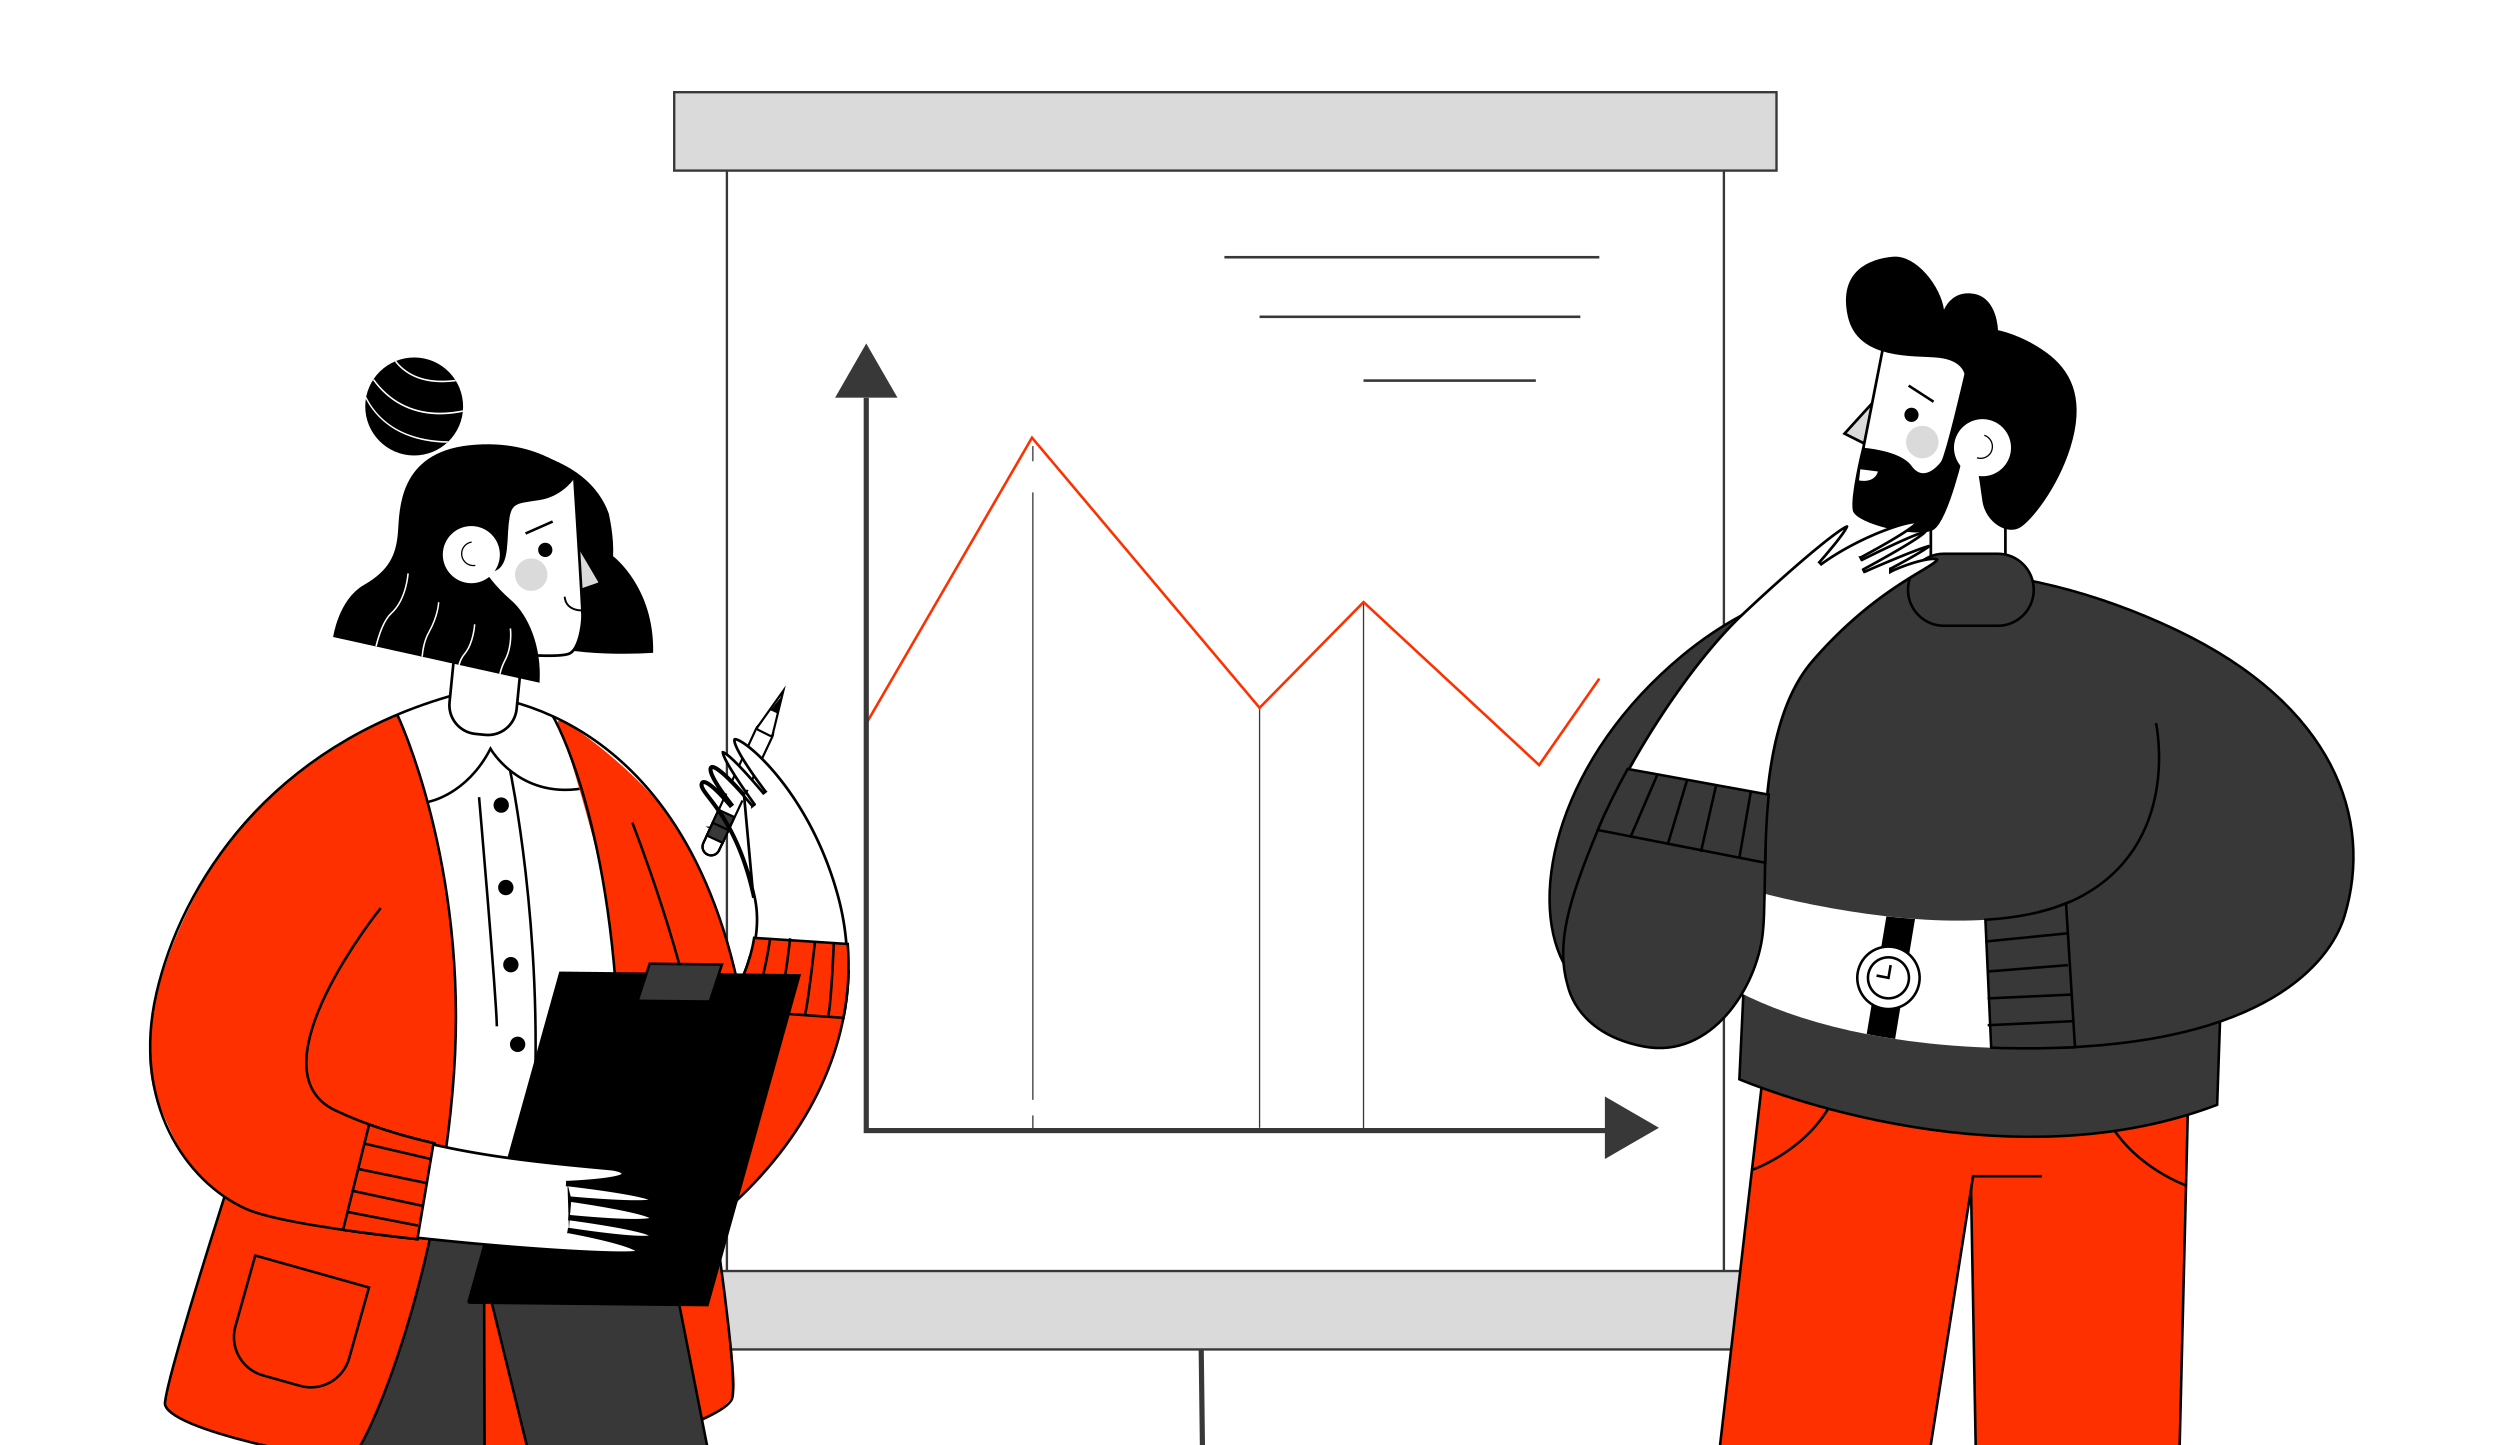 <svg xmlns="http://www.w3.org/2000/svg" width="922" height="533" fill="none"><rect width="100%" height="100%" fill="#333333" stroke="none"/><g clip-path="url(#a)"><path fill="#fff" d="M0 0h922v533H0z"></path><path d="m442.8 481.508 6.085 482.284" stroke="#383838" stroke-width="1.91" stroke-miterlimit="10"></path><path d="M635.772 48.87h-367.69v435.936h367.69V48.871Z" fill="#fff" stroke="#383838" stroke-width=".87" stroke-miterlimit="10"></path><path d="M655.175 34H248.649v28.917h406.526V34ZM655.175 468.757H248.649v28.917h406.526v-28.917Z" fill="#DADADA" stroke="#383838" stroke-width=".87" stroke-miterlimit="10"></path><path d="M380.919 164.48v5.625M380.919 181.589v224.033M380.919 411.365v5.595M464.529 261.037v154.892M502.864 222.049V416.96" stroke="#383838" stroke-width=".48" stroke-miterlimit="10"></path><path d="m319.476 266.838 61.12-105.42 83.933 99.619 38.336-38.988 64.765 60.102 22.196-31.862" stroke="#FF3000" stroke-width=".95" stroke-miterlimit="10"></path><path d="M319.476 146.665V416.96h280.081" stroke="#383838" stroke-width="1.91" stroke-miterlimit="10"></path><path d="m319.475 126.67 5.763 10.012 5.762 9.983h-23.02l5.733-9.983 5.762-10.012ZM611.815 415.929l-9.966 5.742-9.966 5.772v-23.057l9.966 5.771 9.966 5.772Z" fill="#383838"></path><path d="M451.562 94.867h138.263M464.528 116.835h118.301M502.862 140.363h63.56" stroke="#383838" stroke-width=".95" stroke-miterlimit="10"></path><path d="m163.718 426.495 26.712 2.789 36.811-63.627-8.283-57.684-5.739-21.056-25.017-10.746s-9.663-11.474-16.396-5.094c-6.732 6.38-13.755 25.567-13.755 25.567s10.268 36.532 9.905 48.103c-.388 11.571-.194 56.714-2.204 69.231l-2.01 12.517h-.024Z" fill="#fff"></path><path d="M158.777 295.698s12.618-5.361 16.928-11.667c4.311-6.307 5.183-7.933 5.183-7.933s8.5 11.062 16.904 13.415c8.403 2.353 13.32 1.649 13.32 1.649s3.657.219 2.131-4.293c-1.502-4.512-8.888-22.05-11.746-23.821-2.882-1.771-19.447-6.817-26.397-6.889-6.95-.073-16.928 2.862-21.166 4.463-4.214 1.601-8.162 1.456-5.425 7.447 2.737 5.992 10.293 27.581 10.293 27.581l-.025.048Z" fill="#fff"></path><path d="M158.027 295.698s14.047-2.425 22.862-19.575c0 0 10.413 18.363 33.565 14.7" stroke="#000" stroke-width=".95" stroke-miterlimit="10"></path><path d="M188.129 284.176s12.399 58.388 8.742 127.352" stroke="#000" stroke-width=".95" stroke-miterlimit="10"></path><path d="M187.67 296.96c0 1.552-1.283 2.814-2.857 2.789-1.55 0-2.81-1.285-2.785-2.862 0-1.552 1.283-2.814 2.857-2.79 1.55 0 2.81 1.286 2.785 2.863ZM189.366 327.354c0 1.553-1.284 2.814-2.858 2.79-1.55 0-2.809-1.286-2.785-2.862 0-1.553 1.284-2.814 2.858-2.79 1.55 0 2.809 1.286 2.785 2.862ZM191.231 355.808c0 1.553-1.284 2.814-2.858 2.79-1.55 0-2.809-1.286-2.785-2.862 0-1.553 1.284-2.814 2.858-2.79 1.55 0 2.809 1.286 2.785 2.862ZM193.725 385.184c0 1.553-1.283 2.814-2.858 2.79-1.55 0-2.809-1.286-2.785-2.863 0-1.552 1.284-2.813 2.858-2.789a2.804 2.804 0 0 1 2.785 2.862Z" fill="#000"></path><path d="M176.675 294s6.369 73.209 6.563 84.513" stroke="#000" stroke-width=".95" stroke-miterlimit="10"></path><path d="M227.821 374.511s-2.422-35.271-5.764-51.547c-3.342-16.277-13.247-48.345-13.247-48.345s-7.289-12.299.073-7.981 34.219 24.694 43.252 42.79c9.009 18.096 24.121 45.75 20.779 78.085-3.342 32.335-9.614 60.886-9.614 60.886l5.037 37.623s4.069 25.204 1.937 28.697c-2.131 3.493-8.306 9.679-20.367 12.565-12.06 2.887-59.575 8.345-59.575 8.345l-63.087-.655 21.772-87.764 60.907-1.867 17.897-70.832Z" fill="#FF3000"></path><path d="M203.942 264.188s23.249 39.127 24.533 130.626l34.026 48.443s9.88 64.573 7.531 72.457c-2.349 7.883-53.666 28.429-142.787 15.815M233.198 303.388s21.239 54.046 25.719 91.742" stroke="#000" stroke-width=".95" stroke-miterlimit="10"></path><path d="M260.953 315.177c-1.599-.752-2.301-2.644-1.55-4.245l19.447-42.159c.75-1.601 2.639-2.305 4.238-1.553 1.598.752 2.518 2.814 1.768 4.415l-19.665 41.99c-.751 1.601-2.64 2.304-4.238 1.552Z" fill="#fff" stroke="#000" stroke-width=".81" stroke-miterlimit="10"></path><path d="m270.812 301.333-5.804-2.686-2.235 4.844 5.804 2.686 2.235-4.844Z" fill="#383838" stroke="#000" stroke-width=".81" stroke-miterlimit="10"></path><path d="m279.357 268.142 9.542-13.414-3.947 16.155a.683.683 0 0 1-.969.461l-4.359-2.159a.693.693 0 0 1-.267-1.019v-.024Z" fill="#fff" stroke="#000" stroke-width=".81" stroke-miterlimit="10"></path><path d="m284.08 261.932 2.761 1.261 1.647-6.767-4.408 5.506Z" fill="#000"></path><path d="m262.018 305.232-2.64 5.7c-.75 1.601-.048 3.493 1.55 4.245 1.599.752 3.488.049 4.238-1.552l2.664-5.701-5.836-2.692h.024Z" stroke="#000" stroke-width=".81" stroke-miterlimit="10"></path><path d="m268.675 306.164-5.804-2.685-2.163 4.69 5.805 2.686 2.162-4.691Z" fill="#383838" stroke="#000" stroke-width=".81" stroke-miterlimit="10"></path><path d="m281.925 292.23.397-.305-.001-.001-.002-.002-.007-.009-.028-.038-.113-.147-.425-.564c-.366-.487-.887-1.186-1.504-2.031a169.711 169.711 0 0 1-4.408-6.312c-1.553-2.348-3.023-4.749-3.962-6.692-.47-.974-.795-1.808-.936-2.449-.07-.321-.089-.568-.071-.748.017-.171.064-.247.097-.281.009-.005.078-.04.29-.014.25.032.602.139 1.06.347.909.414 2.132 1.179 3.593 2.304 2.918 2.248 6.727 5.884 10.804 10.86 8.151 9.951 17.347 25.23 22.631 45.407a96.356 96.356 0 0 1 3.106 23.688c-16.87-1.282-28.71-3.64-34.615-5.044 1.513-6.375 1.879-12.858.514-19.214-3.453-16.139-8.785-25.86-13.008-32.019a95.727 95.727 0 0 0-2.902-3.982l-.622-.811c-.601-.783-1.125-1.465-1.558-2.073-.579-.814-.963-1.451-1.149-1.979-.18-.509-.158-.863.009-1.17l-.439-.239m23.249 3.518-.385.318h-.001l-.001-.003-.008-.008-.029-.035-.113-.137-.434-.518c-.375-.446-.914-1.082-1.566-1.842a209.294 209.294 0 0 0-4.887-5.505c-1.824-1.975-3.699-3.899-5.237-5.25-.772-.677-1.441-1.193-1.964-1.5a2.474 2.474 0 0 0-.61-.278.581.581 0 0 0-.086-.016l-.001.018c-.007.125.019.327.103.621.165.581.513 1.378 1.004 2.334.979 1.904 2.477 4.34 4.048 6.752 1.568 2.409 3.2 4.78 4.441 6.55.62.885 1.142 1.619 1.509 2.132l.426.594.113.156.029.04.007.01.002.002v.001l-.404.294m4.044-4.73.397-.305-.782.623.385-.318Zm-4.044 4.73-.388.316v-.001l-.002-.002-.007-.009-.029-.035-.116-.141-.441-.53c-.381-.456-.929-1.105-1.592-1.875a140.67 140.67 0 0 0-4.966-5.482c-1.855-1.929-3.753-3.743-5.302-4.887-.781-.576-1.434-.953-1.926-1.105-.243-.076-.409-.084-.513-.065a.27.27 0 0 0-.192.125c-.075.111-.132.305-.113.63.018.323.11.728.278 1.211.336.965.947 2.157 1.734 3.47 1.57 2.62 3.789 5.639 5.736 8.146l-.776.63c-2.007-2.361-4.408-5.004-6.456-6.76-1.032-.885-1.933-1.507-2.624-1.775-.345-.134-.586-.159-.743-.129-.128.024-.234.088-.328.26l-.439-.24m19.205 8.248.404-.294-.791.61.387-.316Zm-19.205-8.248c-.7 1.286.539 2.899 2.746 5.772 4.205 5.475 11.924 15.526 16.435 36.606l-3.499-38.254c-4.249-4.808-10.992-11.86-12.364-9.849-.937 1.381 1.493 5.553 4.39 9.659a93.16 93.16 0 0 1 3.644 4.063l-.381.324-.395.306a121.344 121.344 0 0 1-3.254-4.374c-3.213-3.35-6.399-5.944-7.322-4.253Zm7.939-11.316-.002.005.002-.005Z" fill="#fff" stroke="#000"></path><path d="m312.924 358.744-36.254-6.186c-7.677 27.192-34.994 51.668-34.994 51.668l23.612 44.173c30.102-25.325 46.74-57.539 47.66-89.68l-.024.025Z" fill="#FF3000" stroke="#000" stroke-width=".95" stroke-miterlimit="10"></path><path d="m267.831 372.352 43.229 3.032c1.767-9.048 2.324-18.169 1.598-27.241l-34.534-2.256c-1.405 9.194-5.401 18.29-10.293 26.465Z" fill="#FF3000" stroke="#000" stroke-width=".95" stroke-miterlimit="10"></path><path d="M284.056 345.96s-2.01 15.185-6.66 27.071M291.394 346.033s-1.38 13.875-4.383 27.653M300.548 347.367s-2.276 21.152-3.656 27.023M307.524 347.44s-.775 20.036-1.986 27.047" stroke="#000" stroke-width=".95" stroke-miterlimit="10"></path><path d="M246.663 746.572 169.966 433.99l71.393.752 60.351 305.887-55.047 5.943Z" fill="#383838" stroke="#000" stroke-width=".95" stroke-miterlimit="10"></path><path d="m178.541 471.832.799 281.556-52.601 3.954-19.979-318.379 72.12.752-.339 32.117Z" fill="#383838" stroke="#000" stroke-width=".95" stroke-miterlimit="10"></path><path d="m94.14 463.051-7.313 26.101c-2.18 7.811 2.35 15.888 10.147 18.096l13.732 3.857c7.798 2.183 15.862-2.353 18.066-10.164l7.314-26.101-41.92-11.789h-.025Z" stroke="#000" stroke-width=".95" stroke-miterlimit="10"></path><path d="M82.807 441.364c-5.594 17.659-20.827 65.883-21.941 75.901-1.114 10.019 62.893 22.244 68.197 20.789 5.303-1.455 32.984-64.889 38.384-142.125 5.401-77.235-20.899-132.324-20.899-132.324s-46.426 17.417-69.626 57.781c-23.2 40.365-25.09 69.401-18.866 84.489 6.249 15.088 9.034 20.425 13.926 25.907 2.421 2.693 10.825 9.606 10.825 9.606v-.024Z" fill="#FF3000"></path><path d="m94.139 463.051-7.314 26.101c-2.18 7.811 2.35 15.888 10.147 18.096l13.732 3.857c7.798 2.183 15.862-2.353 18.066-10.164l7.314-26.101-41.92-11.789h-.025Z" stroke="#000" stroke-width=".95" stroke-miterlimit="10"></path><path d="M146.522 263.581s26.277 55.113 20.9 132.325c-5.376 77.212-33.081 140.693-38.385 142.125-5.303 1.431-69.31-10.771-68.197-20.789C61.955 507.224 77.188 459 82.782 441.34" stroke="#000" stroke-width=".95" stroke-miterlimit="10"></path><path d="M273.108 367.67c-22.837-115.174-104.232-111.754-104.232-111.754-69.53 18.848-102.03 70.444-111.208 110.493-9.178 40.049 10.801 69.376 32.985 79.395 9.154 4.148 35.503 8.15 63.28 11.207l6.345-35.319c-12.762-2.911-25.259-6.792-36.665-12.202-31.41-14.894 16.807-74.616 16.807-74.616" stroke="#000" stroke-width=".95" stroke-miterlimit="10"></path><path d="m172.727 480.395 88.176.922 33.905-121.603-88.177-.922-33.904 121.603Z" fill="#000" stroke="#000" stroke-width=".95" stroke-miterlimit="10"></path><path d="m239.616 355.42-4.48 13.681 26.639.267 4.48-13.657-26.639-.291Z" fill="#383838" stroke="#000" stroke-width=".95" stroke-miterlimit="10"></path><path d="m209.271 436.489-.02-.5H209.264l.042-.002.163-.007.62-.029c.536-.027 1.302-.067 2.226-.121 1.849-.11 4.326-.279 6.841-.518 2.518-.239 5.063-.547 7.052-.931.996-.193 1.836-.401 2.458-.624a4.23 4.23 0 0 0 .729-.327c.183-.11.251-.19.27-.223.114-.199.123-.333.107-.423-.018-.097-.077-.214-.217-.348-.295-.285-.832-.539-1.487-.747a13.73 13.73 0 0 0-1.855-.427 16.754 16.754 0 0 0-.825-.115l-.046-.005-.011-.001h-.001l-1.656-.153c-22.086-2.039-48.484-4.475-73.107-11.225l-8.727 35.316c21.096 2.599 44.499 4.688 62.708 5.872 9.185.597 17.043.963 22.613 1.049 2.787.042 4.99.015 6.497-.088.757-.052 1.317-.121 1.681-.203.059-.014.11-.027.153-.039a.899.899 0 0 0-.067-.09c-.131-.157-.353-.343-.68-.551-.653-.414-1.626-.854-2.838-1.304-2.418-.897-5.682-1.796-8.974-2.599a239.794 239.794 0 0 0-9.065-2.002 258.433 258.433 0 0 0-3.833-.745l-.221-.041-.056-.01-.014-.002-.004-.001h-.001l.089-.492m-.557-17.344-.02-.5-.036.996.056-.496Zm0 0-.056.497h.005l.017.002.068.008.263.03 1 .118c.862.103 2.094.253 3.575.441 2.961.376 6.913.903 10.879 1.508 3.969.606 7.941 1.289 10.947 1.977 1.505.344 2.751.685 3.628 1.013.441.165.767.318.981.455.049.032.088.059.118.083a3.187 3.187 0 0 1-.683.201c-.759.155-1.897.251-3.313.295-2.821.088-6.639-.029-10.487-.226a411.645 411.645 0 0 1-10.606-.699 435.662 435.662 0 0 1-4.49-.373l-.259-.023-.066-.006-.017-.001-.004-.001h-.001l-.046.498m0 0 .046-.498-.116.993.07-.495Zm0 0-.069.495.001.001h.004l.016.002.066.01.257.037.974.142c.84.124 2.04.304 3.479.529 2.878.45 6.712 1.078 10.534 1.792 3.826.715 7.629 1.514 10.452 2.304 1.415.396 2.561.783 3.337 1.149.39.184.657.349.815.487.05.044.082.078.101.102a.73.73 0 0 1-.11.069c-.179.096-.47.193-.887.279-.827.172-2.019.278-3.474.327-2.904.1-6.761-.025-10.623-.237-3.859-.212-7.71-.51-10.598-.756a376.457 376.457 0 0 1-3.486-.311l-.976-.092-.257-.025-.065-.007-.017-.002h-.005l-.05.497m0 0 .05-.497-.115.993.065-.496Zm0 0-.064.496h.001l.004.001.017.002.067.009.26.034.991.134c.854.117 2.074.287 3.537.499 2.926.425 6.823 1.02 10.709 1.701 3.89.682 7.756 1.447 10.627 2.213 1.439.383 2.605.761 3.394 1.119.398.181.67.344.831.481a.9.9 0 0 1 .092.089.94.94 0 0 1-.083.044c-.177.085-.468.166-.888.229-.832.125-2.033.164-3.501.131-2.926-.066-6.813-.411-10.706-.844a376.793 376.793 0 0 1-10.681-1.363 442.387 442.387 0 0 1-4.497-.661l-.259-.039-.066-.011-.017-.002-.004-.001h-.001l-.078.494m0 0 .077-.494-.166.986.089-.492Zm25.862 7.763.01-.007-.01.007Zm4.957-5.685-.001-.002.001.002Zm.012-.094.003-.004-.003.004Zm.07-6.518-.002.003.002-.003Zm.101-6.757-.002.002.002-.002Z" fill="#fff" stroke="#000"></path><path d="M159.892 421.619c-8.089-1.868-16.081-4.1-23.758-6.913l-9.59 38.86c8.549 1.237 17.873 2.401 27.39 3.445l5.958-35.416v.024Z" fill="#FF3000" stroke="#000" stroke-width=".95" stroke-miterlimit="10"></path><path d="m134.391 421.764 24.508 5.701M132.089 431.104l25.307 5.239M130.08 439.206l25.913 5.555M128.167 446.968l25.961 5.021" stroke="#000" stroke-width=".95" stroke-miterlimit="10"></path><path d="m179.934 223.955 3.615.359c5.833.58 10.094 5.788 9.515 11.633l-2.531 25.539c-.58 5.845-5.78 10.111-11.613 9.531l-3.615-.359c-5.834-.58-10.095-5.788-9.515-11.633l2.531-25.539c.58-5.845 5.78-10.111 11.613-9.531Z" fill="#fff" stroke="#000"></path><path d="M188.807 165.654s28.044 2.426 35.696 23.724c0 0 2.035 8.611 1.599 15.743 0 0 15.281 11.425 14.773 35.634 0 0-31.29 2.426-47.443-5.385-16.177-7.835-4.625-69.692-4.625-69.692v-.024Z" fill="#000"></path><path d="M212.055 200.294c.436.485 8.67 14.506 8.67 14.506l-7.677 2.668-1.017-17.174h.024Z" fill="#DADADA"></path><path d="m204.887 172.666.024.012 6.906 3.342.016.247.098 1.524a8380.856 8380.856 0 0 1 1.399 22.324c.764 12.447 1.519 25.315 1.495 27.171-.024 1.841-.37 5.07-1.218 7.984-.425 1.456-.968 2.81-1.643 3.866-.677 1.061-1.455 1.772-2.331 2.038l-.002.001c-.967.299-2.421.49-4.255.583-1.825.093-3.995.088-6.376.011-4.764-.155-10.352-.601-15.69-1.126a528.275 528.275 0 0 1-14.165-1.605 573.893 573.893 0 0 1-5.723-.755l-.064-.009-.139-.953a708.025 708.025 0 0 1-1.987-14.85c-.525-4.279-1.029-8.788-1.361-12.696-.333-3.92-.489-7.195-.33-9.026v-.001c.313-3.73 1.603-12.71 7.826-19.766 6.173-6.999 17.301-12.216 37.52-8.316Z" fill="#fff" stroke="#000"></path><path d="M170.789 150.105c-.097 9.97-8.258 17.975-18.236 17.878-9.953-.097-17.945-8.272-17.848-18.266.097-9.97 8.258-17.975 18.236-17.878 9.953.097 17.945 8.272 17.848 18.266Z" fill="#000"></path><path d="M168.223 140.62a6.551 6.551 0 0 1-.315-.558c-7.725.971-13.949-.266-18.527-3.759a16.814 16.814 0 0 1-3.22-3.202 5.274 5.274 0 0 0-.557.242 18.379 18.379 0 0 0 3.438 3.42c3.609 2.766 8.21 4.173 13.708 4.221 1.743 0 3.584-.121 5.497-.364h-.024ZM170.693 151.9c0-.194 0-.412.024-.606-8.524 1.722-16.056.97-22.425-2.353-4.723-2.475-8.113-6.016-10.414-9.242a3.833 3.833 0 0 0-.315.533c2.35 3.251 5.74 6.768 10.462 9.242 4.166 2.183 8.816 3.299 13.901 3.348 2.785.024 5.716-.291 8.743-.898l.024-.024ZM139.695 153.016a27.678 27.678 0 0 1-4.601-6.695c-.049.291-.097.606-.146.897 3.439 6.526 11.552 15.695 29.885 16.083.218-.194.436-.364.629-.582-8.912-.097-18.792-2.28-25.767-9.727v.024Z" fill="#fff"></path><path d="M179.12 210.919s3.172 5.118 9.396 10.454c6.224 5.337 11.358 17.053 10.462 30.419l-76.116-16.859s1.962-13.851 11.358-19.212c9.373-5.36 11.891-11.158 12.545-19.43.654-8.272.073-29.351 26.446-32.092 26.349-2.741 39.111 11.522 39.111 11.522s-4.335 7.301-13.368 8.708c-9.033 1.407-10.535.825-11.358 8.927-.848 8.078.557 18.266-8.452 17.611l-.024-.048Z" fill="#000"></path><path d="m188.517 231.731-.581.073s.896 6.259-1.962 11.595c-.945 1.771-1.502 3.493-1.889 5.07l.581.121c.363-1.528.896-3.202 1.817-4.924 2.954-5.506 2.034-11.886 2.034-11.959v.024ZM175.341 230.227h-.581s-.315 6.744-3.633 10.722c-1.114 1.334-1.743 2.79-2.131 4.197l.581.121c.364-1.334.969-2.717 1.986-3.954 3.439-4.124 3.754-10.819 3.778-11.086ZM162.071 222.101h-.581s-.097 4.779-3.584 10.989c-1.599 2.838-2.253 6.186-2.495 9.048l.557.121c.242-2.814.872-6.113 2.422-8.902 3.56-6.356 3.657-11.062 3.657-11.256h.024ZM138.386 238.354l.581.121c1.138-4.657 2.906-9.679 5.546-12.104 5.715-5.24 6.248-14.798 6.272-14.895h-.581s-.533 9.412-6.079 14.482c-2.76 2.523-4.577 7.69-5.739 12.396ZM184.351 204.66c-.072 5.822-4.819 10.479-10.631 10.431-5.813-.073-10.462-4.827-10.414-10.649.073-5.822 4.819-10.479 10.632-10.431 5.812.073 10.462 4.827 10.413 10.649Z" fill="#fff"></path><path d="M175.293 208.541c-2.373.388-4.625-1.261-4.988-3.638-.388-2.378 1.259-4.633 3.632-4.997" stroke="#000" stroke-width=".48" stroke-miterlimit="10"></path><path d="M201.884 212.01c-.024 3.299-2.736 5.967-6.03 5.919a5.964 5.964 0 0 1-5.909-6.04c.048-3.299 2.737-5.968 6.03-5.919 3.294.024 5.958 2.741 5.909 6.04Z" fill="#DADADA"></path><path d="M203.724 202.841c0 1.455-1.211 2.62-2.664 2.595-1.453 0-2.615-1.213-2.591-2.668 0-1.455 1.211-2.62 2.664-2.596 1.453 0 2.616 1.213 2.591 2.669Z" fill="#000"></path><path d="m193.819 196.752 10.002-4.415" stroke="#000" stroke-width=".95" stroke-miterlimit="10"></path><path d="M208.277 220.064s-.17 5.263 7.095 5.094" stroke="#000" stroke-width=".71" stroke-miterlimit="10"></path><path d="m732.368 740.192 66.332 4.027 9.227-377.422-82.098 11.304 6.539 362.091Z" fill="#FF3000" stroke="#000" stroke-width=".95" stroke-miterlimit="10"></path><path d="M806.426 437.241s-24.266-8.224-32.161-31.171" stroke="#000" stroke-width=".95" stroke-miterlimit="10"></path><path d="M753.049 433.796h-25.38l-48.217 306.396-68.173-8.053 41.025-354.038 100.745-5.167" fill="#FF3000"></path><path d="M753.049 433.796h-25.38l-48.217 306.396-68.173-8.053 41.025-354.038 100.745-5.167" stroke="#000" stroke-width=".95" stroke-miterlimit="10"></path><path d="M646.129 431.467s24.266-8.223 32.161-31.17" stroke="#000" stroke-width=".95" stroke-miterlimit="10"></path><path d="m643.585 353.043-2.107 44.998s94.279 40.655 176.207 9.412l3.003-87.327v-65.107l-180.736 2.644 3.657 95.404-.024-.024Z" fill="#383838" stroke="#000" stroke-width=".95" stroke-miterlimit="10"></path><path d="M576.623 355.129c-13.248-25.325-1.72-75.853 44.172-113.671 52.989-43.663 124.649-36.434 182.141-8.975 57.493 27.484 72.629 69.207 61.731 105.326-4.117 13.657-23.709 45.653-104.862 48.588l-7.338-50.14c4.819-1.213 9.372-2.79 13.44-4.828 39.16-19.575 29.231-64.743 29.231-64.743l-162.161 7.52-56.354 80.923Z" fill="#383838"></path><path d="M795.138 266.686s9.954 45.168-29.231 64.744c-4.068 2.037-8.621 3.614-13.44 4.827l7.338 50.14c81.153-2.935 100.721-34.931 104.862-48.588 10.898-36.119-4.238-77.842-61.731-105.326-57.492-27.483-129.152-34.688-182.141 8.976-45.892 37.817-57.42 88.345-44.172 113.67" stroke="#000" stroke-width=".95" stroke-miterlimit="10"></path><path d="M744.886 337.834c-34.873 5.773-81.371-4.536-100.842-9.994l-31.023 12.565c-1.114 1.552-1.744 2.547-1.744 2.547s27.148 41.068 126.731 43.566c4.045.097 7.919.122 11.722.097l-4.844-48.781Z" fill="#fff"></path><path d="M706.259 338.925a299.826 299.826 0 0 1-10.559-.994l-7.265 43.445c3.342.655 6.853 1.261 10.486 1.795l7.338-44.27v.024Z" fill="#000"></path><path d="M700.762 349.938c5.885 2.377 8.742 9.072 6.369 14.991-2.373 5.895-9.057 8.757-14.966 6.38-5.885-2.377-8.743-9.072-6.37-14.991 2.374-5.895 9.058-8.757 14.967-6.38Z" fill="#fff" stroke="#000" stroke-width=".95" stroke-miterlimit="10"></path><path d="M699.284 353.601c3.875 1.552 5.74 5.967 4.19 9.849-1.55 3.881-5.958 5.749-9.833 4.196-3.875-1.552-5.739-5.967-4.189-9.848 1.549-3.882 5.957-5.75 9.832-4.197Z" stroke="#000" stroke-width=".95" stroke-miterlimit="10"></path><path d="m692.067 359.787 4.408.849.799-4.706" stroke="#000" stroke-width=".95" stroke-miterlimit="10"></path><path d="M761.935 333.2c-8.646 3.518-18.89 5.337-29.715 6.016l2.131 47.157c1.235.048 2.422.097 3.681.145 9.808.243 18.841.097 27.221-.339l-3.294-52.954-.024-.025Z" fill="#383838" stroke="#000" stroke-width=".95" stroke-miterlimit="10"></path><path d="m732.22 347.221 30.417-3.032M733.067 358.283l29.57-2.353M733.067 368.204l30.975-1.407M733.067 378.101l31.58-1.504" stroke="#000" stroke-width=".95" stroke-miterlimit="10"></path><path d="M720.307 167.1h11.068c4.538 0 8.218 3.685 8.218 8.233v30.952c0 4.548-3.68 8.233-8.218 8.233h-11.068c-4.538 0-8.218-3.685-8.218-8.233v-30.952c0-4.548 3.68-8.233 8.218-8.233Z" fill="#fff" stroke="#000"></path><path d="m691.203 147.938-3.571 15.674-7.367-3.69.078-.086 1.374-1.517c1.14-1.257 2.665-2.938 4.209-4.633a890.59 890.59 0 0 1 4.316-4.713c.353-.383.676-.731.961-1.035Z" fill="#DADADA" stroke="#000"></path><path d="m688.816 168.723-1.578-3.658 7.475-38.154.685-.028a190.933 190.933 0 0 1 12.146-.081c3.515.094 7.227.313 10.471.758 3.266.447 5.981 1.114 7.556 2.063.647.39 1.127 1.26 1.383 2.688.252 1.409.264 3.247.084 5.401-.361 4.303-1.481 9.751-2.862 15.295-1.381 5.539-3.017 11.151-4.404 15.775a1402.67 1402.67 0 0 1-1.035 3.429c-.897 2.965-1.591 5.256-1.87 6.426-.345 1.441-1.07 2.292-2.009 2.801-.965.522-2.202.707-3.595.705-1.351-.001-2.792-.177-4.197-.348l-.121-.014c-1.423-.174-2.826-.34-3.98-.277-.43.024-.982-.117-1.646-.438-.658-.317-1.386-.791-2.157-1.381-1.54-1.179-3.2-2.784-4.737-4.411a92.554 92.554 0 0 1-3.948-4.484 93.365 93.365 0 0 1-1.203-1.484c-.143-.179-.253-.32-.328-.415l-.084-.109-.022-.028-.005-.007-.001-.001v-.001l-.006.005.006-.005-.018-.022Z" fill="#fff" stroke="#000"></path><path d="M724.499 165.872s-5.861 26.15-11.407 29.497c-5.521 3.348-28.625-2.061-29.763-7.059-1.138-4.997 3.39-23.214 3.39-23.214s14.119.873 18.236 6.719c4.117 5.846 9.179.752 10.874-1.504 1.695-2.256 8.646-32.359 8.646-32.359s-.703-5.07-9.566-6.016c-8.864-.946-29.885 1.164-33.469-15.403-3.56-16.593 8.089-21.129 16.71-21.856 8.646-.752 17.655 11.11 18.793 19.575 0 0 2.809-7.519 11.261-5.846 8.452 1.698 8.646 13.366 8.646 13.366s8.452 1.504 17.655 8.102c9.202 6.598 13.901 16.374 9.953 31.996-3.947 15.622-14.288 29.23-19.156 32.505-4.892 3.25-12.981-1.625-14.192-9.533-1.21-7.908-2.906-25.665-6.659-18.945l.048-.025Z" fill="#000"></path><path d="M720.744 163.544c-.847 5.749 3.1 11.11 8.84 11.983 5.739.873 11.092-3.105 11.963-8.854.848-5.749-3.099-11.11-8.839-11.983-5.74-.849-11.092 3.105-11.964 8.878v-.024Z" fill="#fff"></path><path d="M729.099 168.832c2.3.752 4.771-.51 5.497-2.79.727-2.28-.508-4.779-2.785-5.506" stroke="#000" stroke-width=".48" stroke-miterlimit="10"></path><path d="M703.042 162.161a5.973 5.973 0 0 0 5.037 6.792 5.966 5.966 0 0 0 6.781-5.046 5.974 5.974 0 0 0-5.037-6.792 5.967 5.967 0 0 0-6.781 5.046Z" fill="#DADADA"></path><path d="M702.363 152.604c-.218 1.431.775 2.789 2.204 2.983 1.429.219 2.785-.776 2.979-2.207.218-1.431-.775-2.79-2.204-2.984-1.429-.218-2.785.776-2.979 2.208Z" fill="#000"></path><path d="m713.092 148.164-9.179-5.943" stroke="#000" stroke-width=".95" stroke-miterlimit="10"></path><path d="M685.217 177.492c7.144 1.334 7.798-3.906 7.798-3.906l-7.241-.922-.557 4.828Z" fill="#fff" stroke="#000" stroke-width=".71" stroke-miterlimit="10"></path><path d="M736.799 230.785h-19.883c-7.314 0-13.247-5.943-13.247-13.268 0-7.326 5.933-13.294 13.247-13.294h19.883c7.313 0 13.247 5.943 13.247 13.294 0 7.325-5.934 13.268-13.247 13.268ZM651.239 309.185l-58.994-9.8c-1.066 2.329-2.107 4.609-3.003 6.817-10.898 26.343-15.475 42.111-11.092 57.223.533 1.819 3.948 18.072 28.359 22.584 24.435 4.512 41.339-21.444 43.592-41.771.871-7.836.581-20.716 1.138-35.028v-.025Z" fill="#383838" stroke="#000" stroke-width=".95" stroke-miterlimit="10"></path><path d="m687.396 210.458.202.457h.001l.003-.002.014-.006.055-.024.217-.095.821-.359a559.625 559.625 0 0 1 11.766-4.985c3.201-1.309 6.373-2.555 8.702-3.355 1.018-.35 1.859-.609 2.465-.752-.219.177-.49.377-.809.6-.9.629-2.143 1.405-3.588 2.259-2.803 1.658-6.335 3.594-9.528 5.302l-.257.115-.296.133v1.182l.736-.393.256-.137c5.138-2.275 9.825-3.641 12.917-4.106.786-.119 1.46-.177 2.005-.18.556-.002.941.054 1.173.139.109.04.158.077.175.094-.005.042-.047.2-.321.498-.365.392-.994.87-1.899 1.468-.897.593-2.031 1.28-3.381 2.093l-.406.245c-2.641 1.589-6.026 3.627-9.946 6.29-8.25 5.605-18.868 13.977-29.981 26.812-11.785 13.602-15.77 35.136-17.23 55.34l-55.029-6.857c12.052-23.732 30.482-50.574 46.413-65.597 9.645-9.091 18.966-17.368 26.11-23.306 3.573-2.97 6.595-5.349 8.837-6.953 1.122-.802 2.039-1.403 2.726-1.784.344-.192.617-.321.821-.393l.016-.006a.295.295 0 0 1-.01.027c-.128.36-.416.889-.844 1.554-.848 1.316-2.161 3.039-3.546 4.762a212.53 212.53 0 0 1-5.255 6.241l-.377.43-.1.113-.026.029-.006.007-.002.002.374.332-.374-.332.668.737c7.729-5.62 16.708-9.967 23.77-12.623 3.531-1.329 6.568-2.229 8.717-2.655 1.08-.215 1.906-.303 2.449-.278.212.009.354.036.44.063a1.222 1.222 0 0 1-.089.139 4.48 4.48 0 0 1-.59.634c-.545.503-1.345 1.116-2.328 1.8-1.962 1.367-4.598 2.983-7.248 4.534a307.496 307.496 0 0 1-7.292 4.119c-.996.546-1.825.995-2.406 1.307l-.674.362-.178.094-.045.024-.006.003-.005.003-.003.002h-.001l.234.442m.993 4.391-.236-.441.001-.001.003-.001.013-.007.05-.027.195-.105.742-.401c.639-.346 1.552-.844 2.648-1.446a423.564 423.564 0 0 0 8.027-4.526c2.917-1.692 5.822-3.442 7.987-4.892 1.084-.726 1.97-1.368 2.577-1.885.234-.199.417-.373.552-.519a5.39 5.39 0 0 0-.238.044c-.633.132-1.557.431-2.694.859-2.265.852-5.284 2.179-8.311 3.574a408.66 408.66 0 0 0-8.311 3.961 460.526 460.526 0 0 0-2.736 1.35l-.767.383-.201.101-.052.026-.008.004-.005.002-.003.002h-.001l-.225-.446m.993 4.391-.236-.441.437.898-.201-.457Zm-.993-4.391.225.446-.459-.888.234.442Zm23.967-9.88-.002-.001.002.001Zm2.098 5.03-.008-.001.008.001Z" fill="#fff" stroke="#000"></path><path d="m589.266 306.105 61.706 12.08c.17-7.859.484-16.447 1.332-25.106l-52.019-9.485c-4.311 7.811-8.113 15.476-11.019 22.511Z" fill="#383838" stroke="#000" stroke-width=".95" stroke-miterlimit="10"></path><path d="m601.423 308.482 9.856-22.875M622.105 288.009l-7.096 23.602M632.978 289.294l-5.666 24.816M645.718 291.866l-4.239 24.476" stroke="#000" stroke-width=".95" stroke-miterlimit="10"></path></g><defs><clipPath id="a"><path fill="#fff" d="M0 0h922v533H0z"></path></clipPath></defs></svg>
